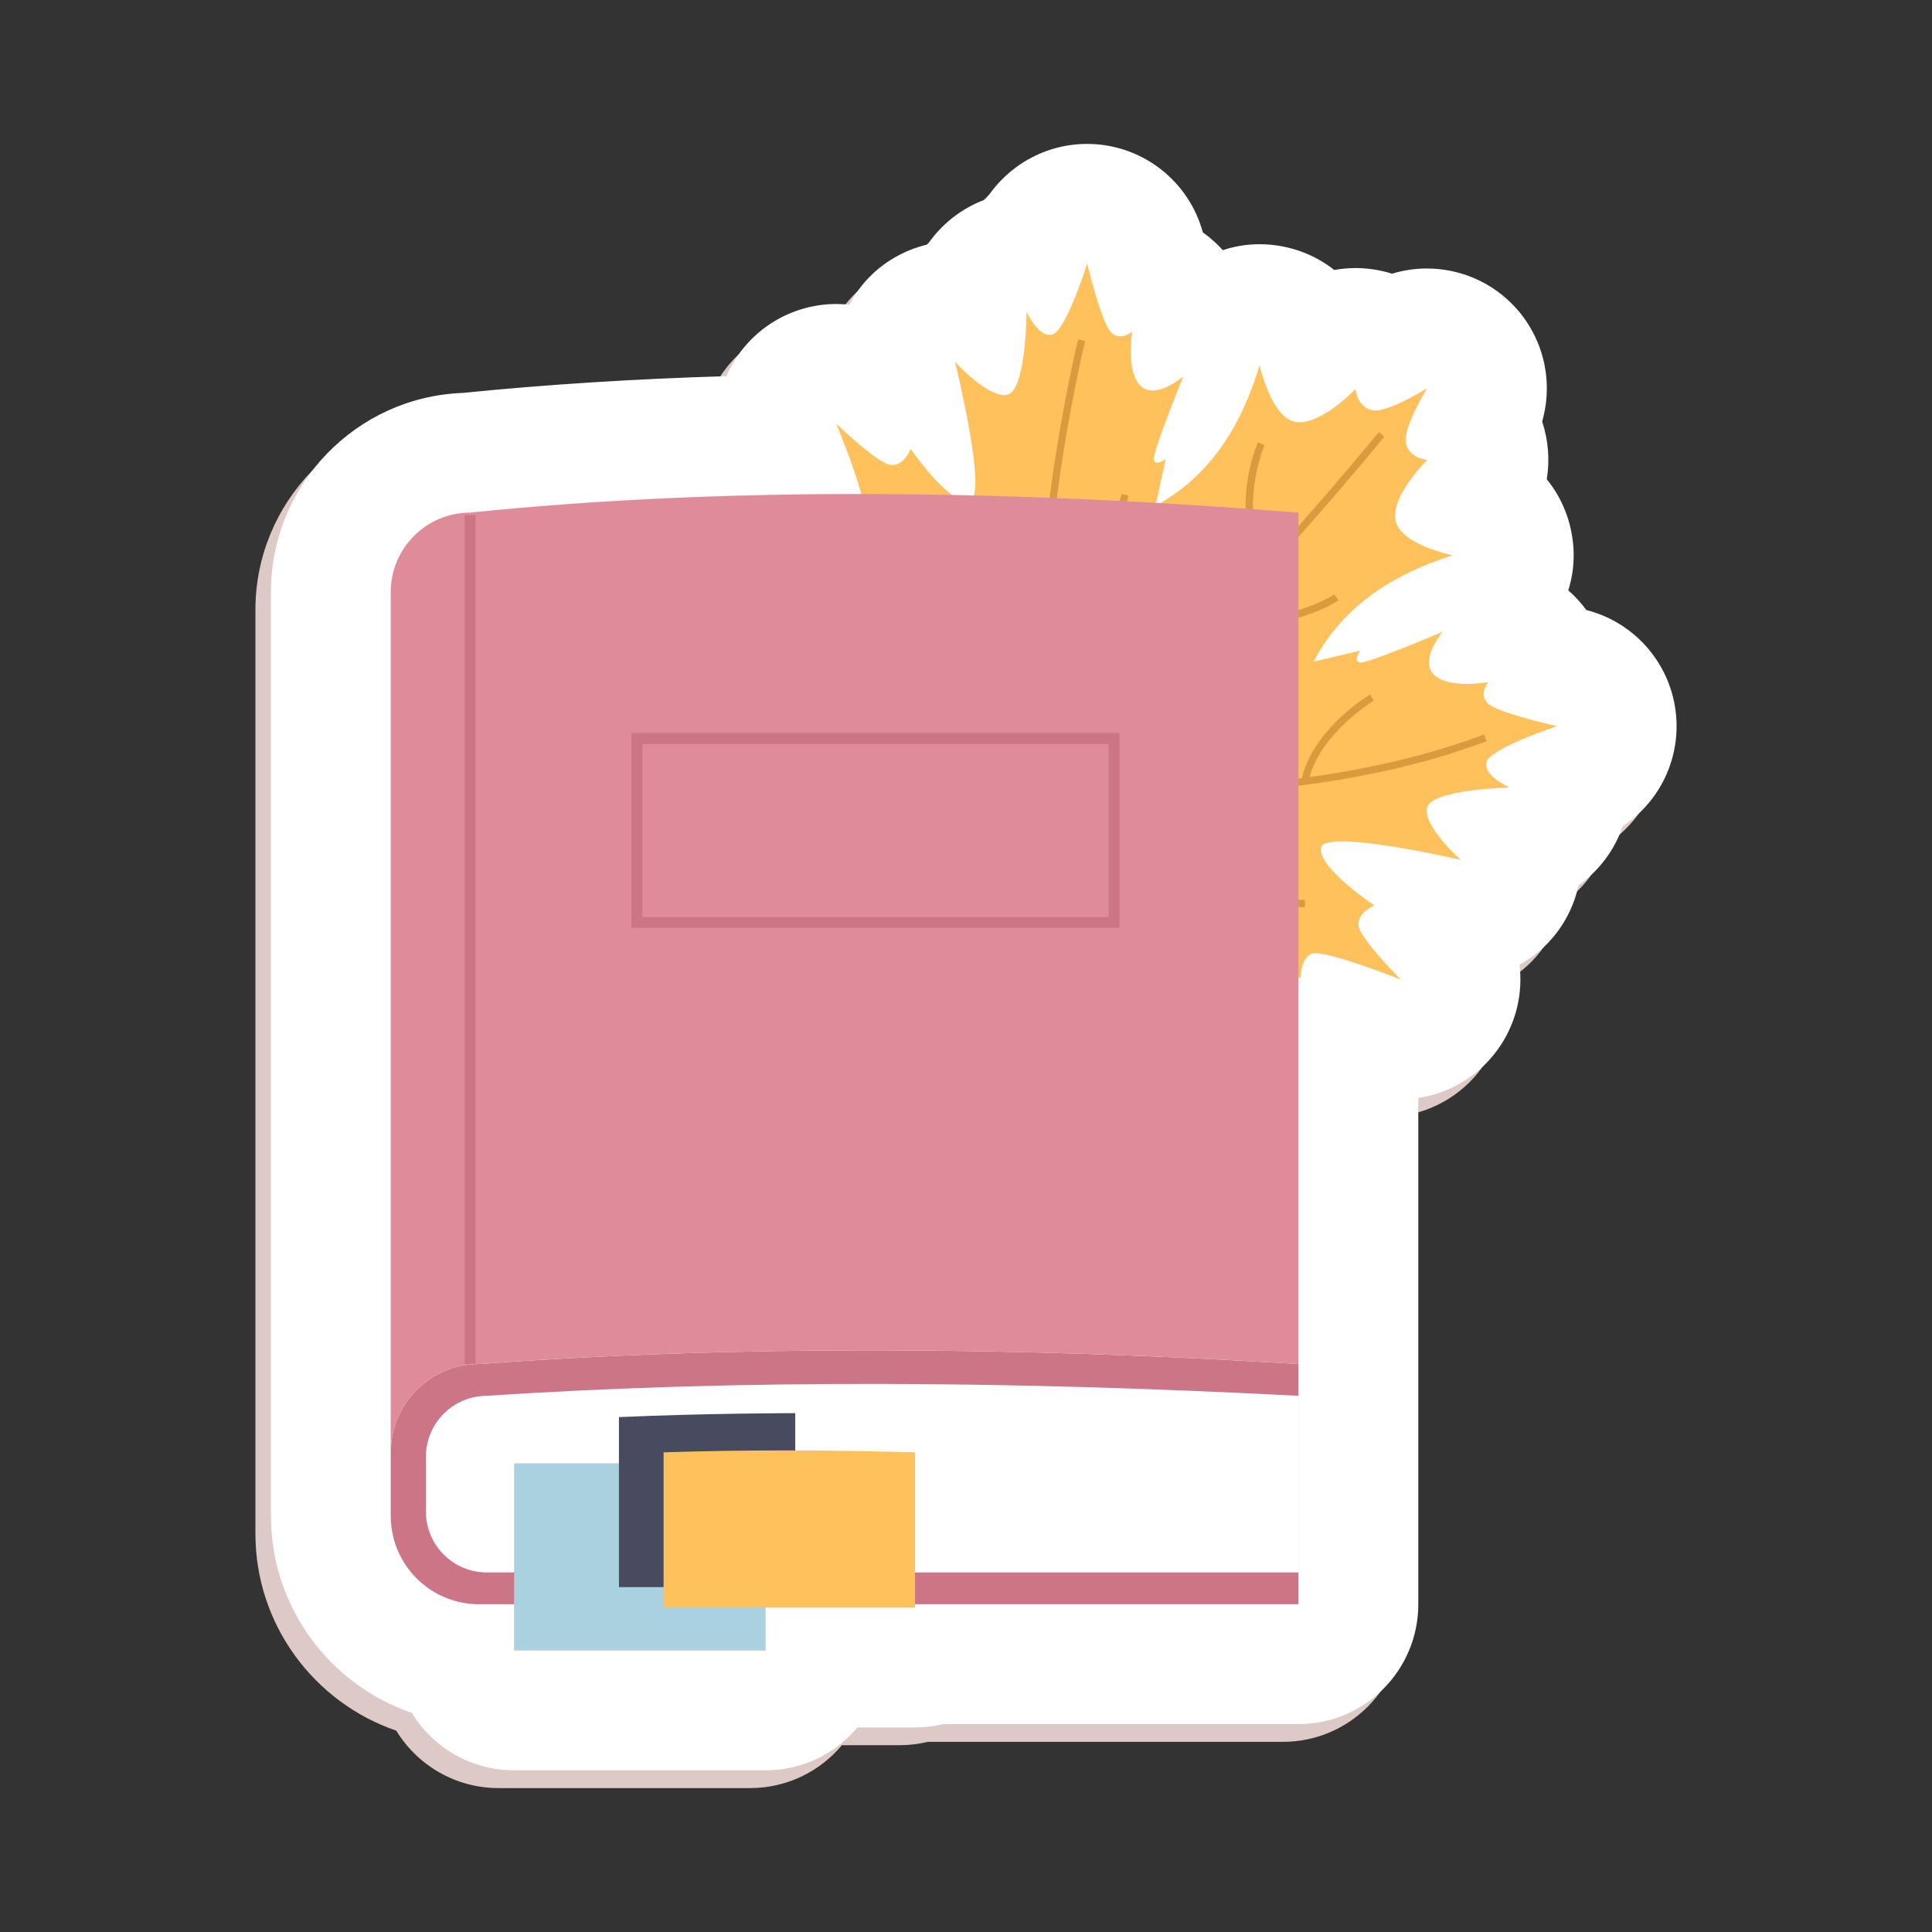<?xml version="1.0" encoding="UTF-8"?> <svg xmlns="http://www.w3.org/2000/svg" xmlns:xlink="http://www.w3.org/1999/xlink" xmlns:xodm="http://www.corel.com/coreldraw/odm/2003" width="800px" height="800px" viewBox="0 0 67733.32 67733.32" style="shape-rendering:geometricPrecision; text-rendering:geometricPrecision; image-rendering:optimizeQuality; fill-rule:evenodd; clip-rule:evenodd" version="1.1" xml:space="preserve"><rect x="0" y="0" width="67733.32" height="67733.32" fill="#333333" stroke="none"/> <defs> <style type="text/css"> .fil0 {fill:none} .fil8 {fill:#484B60;fill-rule:nonzero} .fil7 {fill:#AAD1DF;fill-rule:nonzero} .fil5 {fill:#CC7587;fill-rule:nonzero} .fil4 {fill:#DB9A3D;fill-rule:nonzero} .fil1 {fill:#DDCAC6;fill-rule:nonzero} .fil6 {fill:#DF8C9A;fill-rule:nonzero} .fil3 {fill:#FFC15B;fill-rule:nonzero} .fil2 {fill:white;fill-rule:nonzero} </style> </defs> <g id="Layer_x0020_1"> <rect class="fil0" height="67733.32" width="67733.32" x="-0" y="-0"></rect> <g id="_2730818562880"> <path class="fil1" d="M55072.53 22009.66c-189.05,-256.18 -402.13,-487.13 -634.82,-690.15 150.07,-475.22 215.36,-982.16 180.39,-1501.45 -61.07,-906.04 -397.69,-1735.54 -934.85,-2395.15 110.12,-661.78 59.45,-1354.96 -161.43,-2023.55 418.15,-1451.97 27.93,-3055.1 -1090.12,-4156.04 -808.71,-796.36 -1874.57,-1207.81 -2949.3,-1207.81 -411.02,0 -823.22,60.1 -1222.97,181.91 -422.71,-132.42 -854.08,-197.39 -1280.14,-197.39 -251.31,0 -500.77,22.63 -745.58,67.24 -667.84,-526.98 -1502.32,-850.61 -2409.23,-897.82 -70.71,-3.68 -141.52,-5.52 -211.79,-5.52 -445.33,0 -878.33,73.09 -1286.74,209.08 -206.59,-229.65 -440.9,-439.16 -700.11,-624.31 -481.71,-1773.33 -2065.13,-3035.17 -3911.54,-3098.19 -48.29,-1.73 -96.58,-2.49 -144.66,-2.49 -1454.03,0 -2780.18,749.26 -3540.05,1938.23 -848.45,303.72 -1560.36,866.96 -2051.82,1586.67 -347.13,81.2 -688.74,207.56 -1016.81,380.26 -759.44,399.97 -1350.19,1011.4 -1731.75,1731.86 -150.29,-16.35 -301.44,-24.47 -452.81,-24.47 -820.94,-0.11 -1645.67,239.72 -2363.97,728.91 -676.5,460.82 -1181.93,1090.65 -1489.54,1800.61 -3216.1,95.39 -6309.08,291.91 -9240.2,587.5 -3733.32,137.19 -6728.21,3217.07 -6728.21,6983.32l0 30159.27 0 2228.41c0,3198.78 2068.7,5923.52 4938.64,6906.55 738.11,1207.16 2068.49,2012.72 3587.16,2012.72l8815.43 0c1293.46,0 2450.16,-584.25 3220.86,-1503.5l2019.77 0c342.04,0 674.44,-40.82 992.77,-117.92l12448.82 0c2320.56,0 4201.73,-1881.17 4201.73,-4201.72l0 -1114.04 0 -6192.69 0 -1114.04 0 -9328.88c1149.55,-172.7 2211.84,-819.21 2887.05,-1845.01 565.73,-859.38 779.79,-1862.76 660.69,-2826.52 714.94,-392.82 1317.17,-993.31 1705.23,-1759.14 168.04,-331.76 289.31,-676.62 364.99,-1026.13 709.09,-501.96 1259.24,-1219.93 1549.31,-2068.92 1219.72,-805.24 1960.21,-2210.44 1882.58,-3722.61 -94.74,-1843.6 -1377.91,-3404.49 -3156.98,-3857.08z"></path> <g> <path class="fil2" d="M52919.37 27607.27c0,0 -924.45,-400.3 -805.67,-887.64 118.77,-487.35 2465.85,-1260.65 2465.85,-1260.65 0,0 -2139.19,-473.92 -2438.35,-815.64 -299.17,-341.71 29.99,-723.92 29.99,-723.92 0,0 -1393.93,252.06 -1906.07,-268.09 -512.25,-520.05 308.69,-1497.12 308.69,-1497.12 0,0 -2615.28,1109.6 -2888.35,1076.04 -273.18,-33.46 -1.3,-413.18 -1.3,-413.18l-1634.09 380.37c1018.87,-1942.57 2758.53,-3050.55 4868.81,-3729.11 0,0 -1869.48,-380.91 -2002.66,-1249.92 -133.28,-869.02 1122.71,-2096.64 1122.71,-2096.64 0,0 -589.45,-31.08 -743.63,-543.98 -154.3,-512.9 732.26,-1963.13 732.26,-1963.13 0,0 -1436.49,908.75 -1951.66,762.47 -515.28,-146.28 -555.34,-735.19 -555.34,-735.19 0,0 -1208.14,1274.72 -2079.1,1154.86 -870.97,-119.86 -1280.68,-1983.16 -1280.68,-1983.16 -626.7,2057.12 -1665.05,3769.6 -3485.48,4827.77 -48.29,-2.82 -96.8,-5.63 -145.09,-8.34l332.08 -1533.5c0,0 -375.5,277.73 -413.18,5.2 -37.68,-272.64 1031.43,-2904.7 1031.43,-2904.7 0,0 -964.3,835.88 -1492.14,331.76 -527.95,-504.02 -297.43,-1901.75 -297.43,-1901.75 0,0 -377.12,335.11 -723.39,41.15 -346.26,-293.86 -853.1,-2425.47 -853.1,-2425.47 0,0 -737.14,2358.66 -1222.53,2485.02 -485.51,126.35 -899.88,-791.93 -899.88,-791.93 0,0 -18.4,2736.66 -665.67,2899.83 -647.27,163.17 -1843.82,-1148.37 -1843.82,-1148.37 0,0 930.3,3734.52 663.29,4679.98 -255.74,-6.17 -509.65,-9.64 -764.53,-14.62 -683.65,-495.58 -1455.11,-1614.38 -1455.11,-1614.38 0,0 -250.11,640.66 -725.22,557.29 -475.22,-83.37 -1879.66,-1438.87 -1879.66,-1438.87 0,0 634.82,1532.85 876.49,2462.18 -4727.19,-3.47 -9307.55,199.22 -13711.53,650.08 -1538.81,0 -2786.35,1247.55 -2786.35,2786.35l0 30159.28 0 2228.41c0,1709.99 1386.24,3096.13 3096.23,3096.13l1227.84 0 0 1621.42 8815.44 0 0 -1503.4 5240.62 0 0 -118.02 13441.71 0 0 -1114.04 0 -6192.58c-0.11,0 -0.22,0 -0.33,0 0.11,0 0.22,0 0.33,0l0 -1114.15 0 -13587.77c46.23,47.75 74.06,77.63 74.06,77.63 0,0 -15.27,-701.84 384.81,-876.92 399.97,-175.19 3121.03,903.23 3121.03,903.23 0,0 -1376.93,-1383.43 -1467.56,-1857.24 -90.63,-473.81 546.03,-733.78 546.03,-733.78 0,0 -1945.81,-1295.95 -1876.19,-2012.19 69.62,-716.35 4902.8,409.07 4902.8,409.07 0,0 -1329.83,-1176.2 -1176.62,-1825.85 153.1,-649.76 2889.21,-710.28 2889.21,-710.28z"></path> <path class="fil2" d="M38114.48 9245.76c0,0 506.84,2131.61 853.1,2425.47 105.57,89.65 214.06,120.72 313.78,120.72 227.38,0 409.61,-161.87 409.61,-161.87 0,0 -230.52,1397.73 297.43,1901.75 122.24,116.82 267.98,161.65 419.67,161.65 503.27,0 1072.47,-493.41 1072.47,-493.41 0,0 -1069.11,2632.06 -1031.43,2904.7 12.45,89.76 61.39,119.75 121.59,119.75 122.68,0 291.7,-124.95 291.7,-124.95l-332.19 1533.5c48.29,2.71 96.8,5.63 145.09,8.34 1820.43,-1058.17 2858.78,-2770.65 3485.48,-4827.77 0,0 409.71,1863.3 1280.68,1983.16 39.09,5.42 78.93,8.02 119.21,8.02 857.86,0 1959.89,-1162.88 1959.89,-1162.88 0,0 40.06,588.91 555.34,735.08 38.44,10.94 81.86,16.03 129.5,16.03 591.83,0 1822.05,-778.39 1822.05,-778.39 0,0 -886.45,1450.23 -732.15,1963.13 154.18,512.9 743.63,543.98 743.63,543.98 0,0 -1255.99,1227.62 -1122.71,2096.64 133.18,869.01 2002.66,1249.92 2002.66,1249.92 -2110.28,678.56 -3849.94,1786.44 -4868.81,3729.11l1634.09 -380.37c0,0 -271.88,379.83 1.3,413.18 4.01,0.54 8.66,0.75 13.75,0.75 336.63,0 2874.6,-1076.79 2874.6,-1076.79 0,0 -820.94,977.07 -308.69,1497.23 260.07,264.08 747.53,329.04 1164.49,329.04 403.87,0 741.58,-61.06 741.58,-61.06 0,0 -329.16,382.21 -29.99,723.92 299.16,341.72 2438.35,815.64 2438.35,815.64 0,0 -2347.08,773.41 -2465.85,1260.65 -118.78,487.34 805.67,887.53 805.67,887.53 0,0 -2736.11,60.63 -2889.21,710.39 -153.21,649.76 1176.73,1825.85 1176.73,1825.85 0,0 -2781.37,-647.6 -4154.62,-647.6 -437,0 -731.51,65.62 -748.29,238.42 -69.62,716.35 1876.19,2012.3 1876.19,2012.3 0,0 -636.66,259.97 -546.03,733.89 90.63,473.7 1467.56,1857.13 1467.56,1857.13 0,0 -2327.81,-922.5 -2993.81,-922.5 -54.13,0 -97.23,6.06 -127.22,19.27 -400.08,174.97 -384.81,876.81 -384.81,876.81 0,0 -27.83,-29.77 -74.06,-77.52l0 13587.77 0 1114.15c-0.11,0 -0.22,0 -0.33,0 0.11,0 0.22,0 0.33,0l0 6192.58 0 1114.04 -13441.71 0 0 118.02 -5240.51 0 0 1503.4 -8815.55 0 0 -1621.42 -1227.84 0c-1709.99,0 -3096.23,-1386.25 -3096.23,-3096.13l0 -2228.41 0 -30159.28c0,-1538.8 1247.54,-2786.35 2786.46,-2786.35 4366.73,-447.07 8906.6,-650.08 13591.56,-650.08 39.73,0 80.01,0 119.86,0 -241.67,-929.33 -876.49,-2462.18 -876.49,-2462.18 0,0 1404.44,1355.5 1879.66,1438.87 29.01,5.09 57.17,7.47 84.56,7.47 420.11,0 640.66,-564.76 640.66,-564.76 0,0 771.57,1118.8 1455,1614.38 254.99,4.98 508.79,8.45 764.64,14.62 267.01,-945.46 -663.29,-4679.98 -663.29,-4679.98 0,0 1060.45,1162.44 1724.82,1162.44 41.26,0 81.1,-4.44 119,-14.07 647.27,-163.17 665.67,-2899.83 665.67,-2899.83 0,0 362.72,803.84 807.09,803.84 30.53,0 61.5,-3.79 92.79,-11.91 485.39,-126.36 1222.53,-2485.02 1222.53,-2485.02zm14056.71 14673.66l0 0 1.95 0 -1.95 0zm-14057.68 -18873.98l0 0c-1454.03,0 -2780.29,749.26 -3540.06,1938.23 -848.44,303.71 -1560.35,866.96 -2051.81,1586.67 -347.24,81.2 -688.74,207.56 -1016.81,380.26 -759.44,399.97 -1350.19,1011.4 -1731.76,1731.86 -150.39,-16.35 -301.54,-24.36 -452.91,-24.36 -820.83,-0.11 -1645.67,239.72 -2363.97,728.9 -676.5,460.71 -1181.82,1090.66 -1489.54,1800.51 -3215.99,95.5 -6309.08,291.91 -9240.09,587.5 -3733.33,137.19 -6728.22,3217.07 -6728.22,6983.31l0 30159.28 0 2228.41c0,3198.77 2068.71,5923.52 4938.54,6906.55 738.22,1207.16 2068.59,2012.72 3587.15,2012.72l8815.55 0c1293.34,0 2450.15,-584.25 3220.86,-1503.51l2019.65 0c342.04,0 674.45,-40.82 992.78,-117.91l12448.93 0c2320.55,0 4201.72,-1881.17 4201.72,-4201.72l0 -1114.04 -0.1 -6192.58 0.1 -1114.15 0 -9328.88c1149.45,-172.7 2211.74,-819.21 2887.05,-1845.01 565.74,-859.27 779.8,-1862.76 660.59,-2826.52 714.94,-392.82 1317.16,-993.21 1705.22,-1759.15 168.15,-331.75 289.42,-676.61 365.11,-1026.12 709.09,-501.96 1259.13,-1219.83 1549.2,-2068.92 1219.82,-805.24 1960.32,-2210.44 1882.58,-3722.61 -94.64,-1843.49 -1377.8,-3404.49 -3156.98,-3856.97 -188.94,-256.29 -402.13,-487.13 -634.82,-690.15 150.18,-475.33 215.47,-982.16 180.39,-1501.56 -61.07,-906.05 -397.59,-1735.54 -934.74,-2395.15 110.01,-661.78 59.44,-1354.85 -161.44,-2023.45 418.05,-1452.08 27.83,-3055.2 -1090.22,-4156.03 -808.6,-796.47 -1874.57,-1207.81 -2949.31,-1207.92 -410.9,0 -823.1,60.09 -1222.86,181.9 -422.7,-132.31 -854.18,-197.38 -1280.24,-197.38 -251.31,0 -500.67,22.63 -745.48,67.24 -667.84,-526.98 -1502.42,-850.61 -2409.23,-897.82 -70.81,-3.68 -141.51,-5.41 -211.78,-5.41 -445.34,0 -878.44,72.97 -1286.74,208.97 -206.7,-229.65 -440.9,-439.17 -700.22,-624.32 -481.71,-1773.22 -2065.02,-3035.16 -3911.44,-3098.18 -48.4,-1.73 -96.58,-2.49 -144.65,-2.49z"></path> </g> <g> <g> <path class="fil3" d="M45980.56 33434.31c400.08,-175.19 3121.14,903.23 3121.14,903.23 0,0 -1376.93,-1383.32 -1467.56,-1857.24 -90.63,-473.81 546.03,-733.78 546.03,-733.78 0,0 -1945.81,-1295.95 -1876.19,-2012.19 69.62,-716.35 4902.8,409.07 4902.8,409.07 0,0 -1329.83,-1176.09 -1176.62,-1825.85 153.1,-649.76 2889.21,-710.39 2889.21,-710.39 0,0 -924.56,-400.19 -805.67,-887.53 118.77,-487.24 2465.85,-1260.65 2465.85,-1260.65 0,0 -2139.08,-473.92 -2438.35,-815.64 -299.27,-341.71 29.99,-723.92 29.99,-723.92 0,0 -1393.93,251.95 -1906.18,-267.98 -512.14,-520.05 308.8,-1497.23 308.8,-1497.23 0,0 -2615.28,1109.6 -2888.35,1076.14 -273.18,-33.56 -1.3,-413.28 -1.3,-413.28l-1634.19 380.37c1018.97,-1942.57 2758.63,-3050.44 4868.91,-3729.11 0,0 -1869.48,-380.91 -2002.66,-1249.92 -133.28,-869.02 1122.71,-2096.64 1122.71,-2096.64 0,0 -589.45,-31.08 -743.63,-543.98 -154.3,-512.9 732.26,-1963.13 732.26,-1963.13 0,0 -1436.49,908.75 -1951.66,762.47 -515.17,-146.28 -555.34,-735.19 -555.34,-735.19 0,0 -1208.14,1274.72 -2079.1,1154.86 -870.86,-119.86 -1280.68,-1983.16 -1280.68,-1983.16 -645.97,2120.46 -1726.88,3877 -3653.63,4925.87l355.14 -1639.94c0,0 -375.5,277.73 -413.18,5.2 -37.68,-272.64 1031.54,-2904.7 1031.54,-2904.7 0,0 -964.41,835.88 -1492.36,331.86 -527.84,-504.12 -297.32,-1901.85 -297.32,-1901.85 0,0 -377.12,335.11 -723.39,41.15 -346.26,-293.86 -853.1,-2425.37 -853.1,-2425.37 0,0 -737.14,2358.56 -1222.53,2484.92 -485.51,126.35 -899.88,-791.93 -899.88,-791.93 0,0 -18.4,2736.66 -665.67,2899.83 -647.38,163.17 -1843.82,-1148.37 -1843.82,-1148.37 0,0 1199.8,4815.21 484.64,4895.88 -715.16,80.66 -2040.88,-1844.79 -2040.88,-1844.79 0,0 -250.22,640.55 -725.33,557.18 -475.22,-83.37 -1879.66,-1438.76 -1879.66,-1438.76 0,0 1120.22,2704.17 951.31,3106.85 -168.91,402.67 -870.86,398.12 -870.86,398.12 0,0 1481.31,1333.2 1397.07,1940.84 -84.34,607.64 -1599.65,249.57 -1599.65,249.57 1311.21,1006.42 2371.65,2107.9 3056.93,3351.66 -791.06,603.09 -1721.36,816.93 -2770.65,697.61 1021.14,360.34 1724.49,885.15 2088.3,1585.48 1366.32,-87.17 4097.02,521.99 4909.84,1314.56 812.82,792.58 1320.63,3388.04 1254.59,4755.56 705.84,352.86 1241.37,1048.21 1617.52,2063.61 -135.56,-1047.45 63.99,-1980.78 654.74,-2781.15 1254.15,666.1 2371.87,1709.44 3398.32,3004.96 0,0 -381.34,-1509.68 225,-1603.34 606.23,-93.66 1962.05,1367.08 1962.05,1367.08 0,0 -15.27,-701.84 384.7,-876.92z"></path> <path class="fil4" d="M32916.42 31170.49l-163.39 -191.54c5633.67,-4798.21 10878.51,-10124.26 15588.16,-15830.36l194.13 160.46c-4718.95,5717.36 -9973.87,11053.92 -15618.9,15861.44z"></path> <path class="fil4" d="M36642.37 27628.49c-1029.04,-6834.54 1133.97,-15643.37 1155.95,-15731.73l244.81 61.29c-22.2,87.59 -2173.08,8848.56 -1151.4,15632.98l-249.36 37.46z"></path> <path class="fil4" d="M36753.79 27735.03l26.53 -250.55c83.37,8.88 8405.29,855.16 15250.33,-1736.95l89 235.5c-6902,2613.98 -15282.27,1760.88 -15365.86,1752z"></path> <path class="fil4" d="M36577.08 27597.41c-2742.82,-3576.43 -4774.93,-9456.64 -4795.18,-9515.54l238.21 -82.07c20.14,58.9 2039.47,5900.99 4757.07,9444.4l-200.1 153.21z"></path> <path class="fil4" d="M42915.94 31291.76c-1690.17,-512.79 -3946.3,-1537.83 -6232.96,-3588.13l168.04 -187.75c4495.47,4030.33 8855.28,4037.26 8898.48,4037.04l2.49 251.74c-22.09,0.54 -1146.2,-0.11 -2836.05,-512.9z"></path> <path class="fil4" d="M44222.71 20018.16c-1147.82,-2172.44 -161,-4417.95 -118.56,-4512.37l229.87 103.29c-9.74,22.09 -977.72,2230.15 111.63,4291.6l-222.94 117.48z"></path> <path class="fil4" d="M42806.37 21693.71l64.42 -243.83c2122.52,558.05 3894.66,-599.52 3912.31,-611.32l140 209.83c-75.69,50.35 -1881.07,1232.82 -4116.73,645.32z"></path> <path class="fil4" d="M36632.74 21204.31l-137.62 -211.14c2352.93,-1537.72 2820.89,-3650.93 2825.33,-3672.26l246.76 52.3c-19.27,90.52 -494.93,2236.64 -2934.47,3831.1z"></path> <path class="fil4" d="M45622.28 27372.85c354.6,-1775.17 2325.42,-2972.91 2409.23,-3022.93l129.39 216.33c-19.6,11.48 -1958.92,1191.24 -2291.65,2856.19l-246.97 -49.59z"></path> <path class="fil4" d="M40237.32 27763.72c-167.93,-2172.1 2817.86,-4323.64 2945.09,-4414.26l146.17 205.5c-29.99,21.01 -2997.17,2159.44 -2839.73,4189.06l-251.53 19.7z"></path> <path class="fil4" d="M44785.75 29912.88c-1331.57,-1261.84 -1788.6,-2159.01 -1807.33,-2196.69l225.1 -112.71c4.66,8.66 460.06,898.79 1755.57,2126.85l-173.34 182.55z"></path> <path class="fil4" d="M33485.95 21894.02l-142.82 -207.24c1680,-1159.08 2053.22,-3563.33 2056.8,-3587.58l249.35 37.24c-15.05,102.76 -394.01,2537.1 -2163.33,3757.58z"></path> <path class="fil4" d="M33737.15 25445.12c-426.07,-129.39 -742.77,-291.58 -769.41,-305.23l115.96 -224.02c12.78,6.28 1293.35,660.91 2134.22,359.26l85.1 237.01c-495.03,178.01 -1096.83,75.25 -1565.87,-67.02z"></path> </g> <g> <path class="fil2" d="M45521.8 55128.09l-28330.4 0c-1248.31,0 -2260.35,-1012.05 -2260.35,-2260.36l0 -1671.87c0,-1248.31 1011.94,-2260.35 2260.35,-2260.35 8842.18,-662 18354.04,-586.75 28330.4,0l0 6192.58z"></path> <path class="fil5" d="M17069.27 48935.51c8887.87,-589.45 18439.15,-523.08 28452.54,0l0 -1114.05c-9970.52,-614.46 -19581.56,-670.22 -28725.5,0 -1710.1,0 -3096.34,1386.25 -3096.34,3096.13l0 2228.41c0,1709.99 1386.24,3096.13 3096.23,3096.13l28725.61 0 0 -1114.04 -28452.54 0c-1180.85,0 -2138.11,-957.37 -2138.11,-2138.33l0 -1916.04c0,-1180.84 957.26,-2138.21 2138.11,-2138.21z"></path> <g> <path class="fil6" d="M16796.31 47821.46c9143.94,-670.22 18754.88,-614.46 28725.5,0l0 -29849.5c-10256.36,-812.39 -20013.9,-923.58 -29035.49,0 -1538.81,0 -2786.35,1247.55 -2786.35,2786.35l0 30159.28c0,-1709.88 1386.24,-3096.13 3096.34,-3096.13z"></path> </g> <polygon class="fil5" points="16670.93,47821.36 16288.93,47821.36 16288.93,18063.46 16670.93,18063.46 "></polygon> <path class="fil5" d="M39248.12 32530.64l-17108.77 0 0 -6830.75 17108.77 0 0 6830.75zm-16726.88 -381.99l0 0 16345 0 0 -6066.76 -16345 0 0 6066.76z"></path> <polygon class="fil7" points="26839.48,57863.55 18024.04,57863.55 18024.04,51303.16 26839.48,51303.16 "></polygon> <path class="fil8" d="M27879.57 55642.5l-6180.34 0 0 -5960.65c3090.17,-138.38 6180.34,-138.38 6180.34,-138.38l0 6099.03z"></path> <path class="fil3" d="M32080.1 56360.15l-8815.43 0 0 -5442.56c2797.5,-93.98 5749.41,-85.1 8815.43,0l0 5442.56z"></path> </g> </g> </g> </g> </svg> 